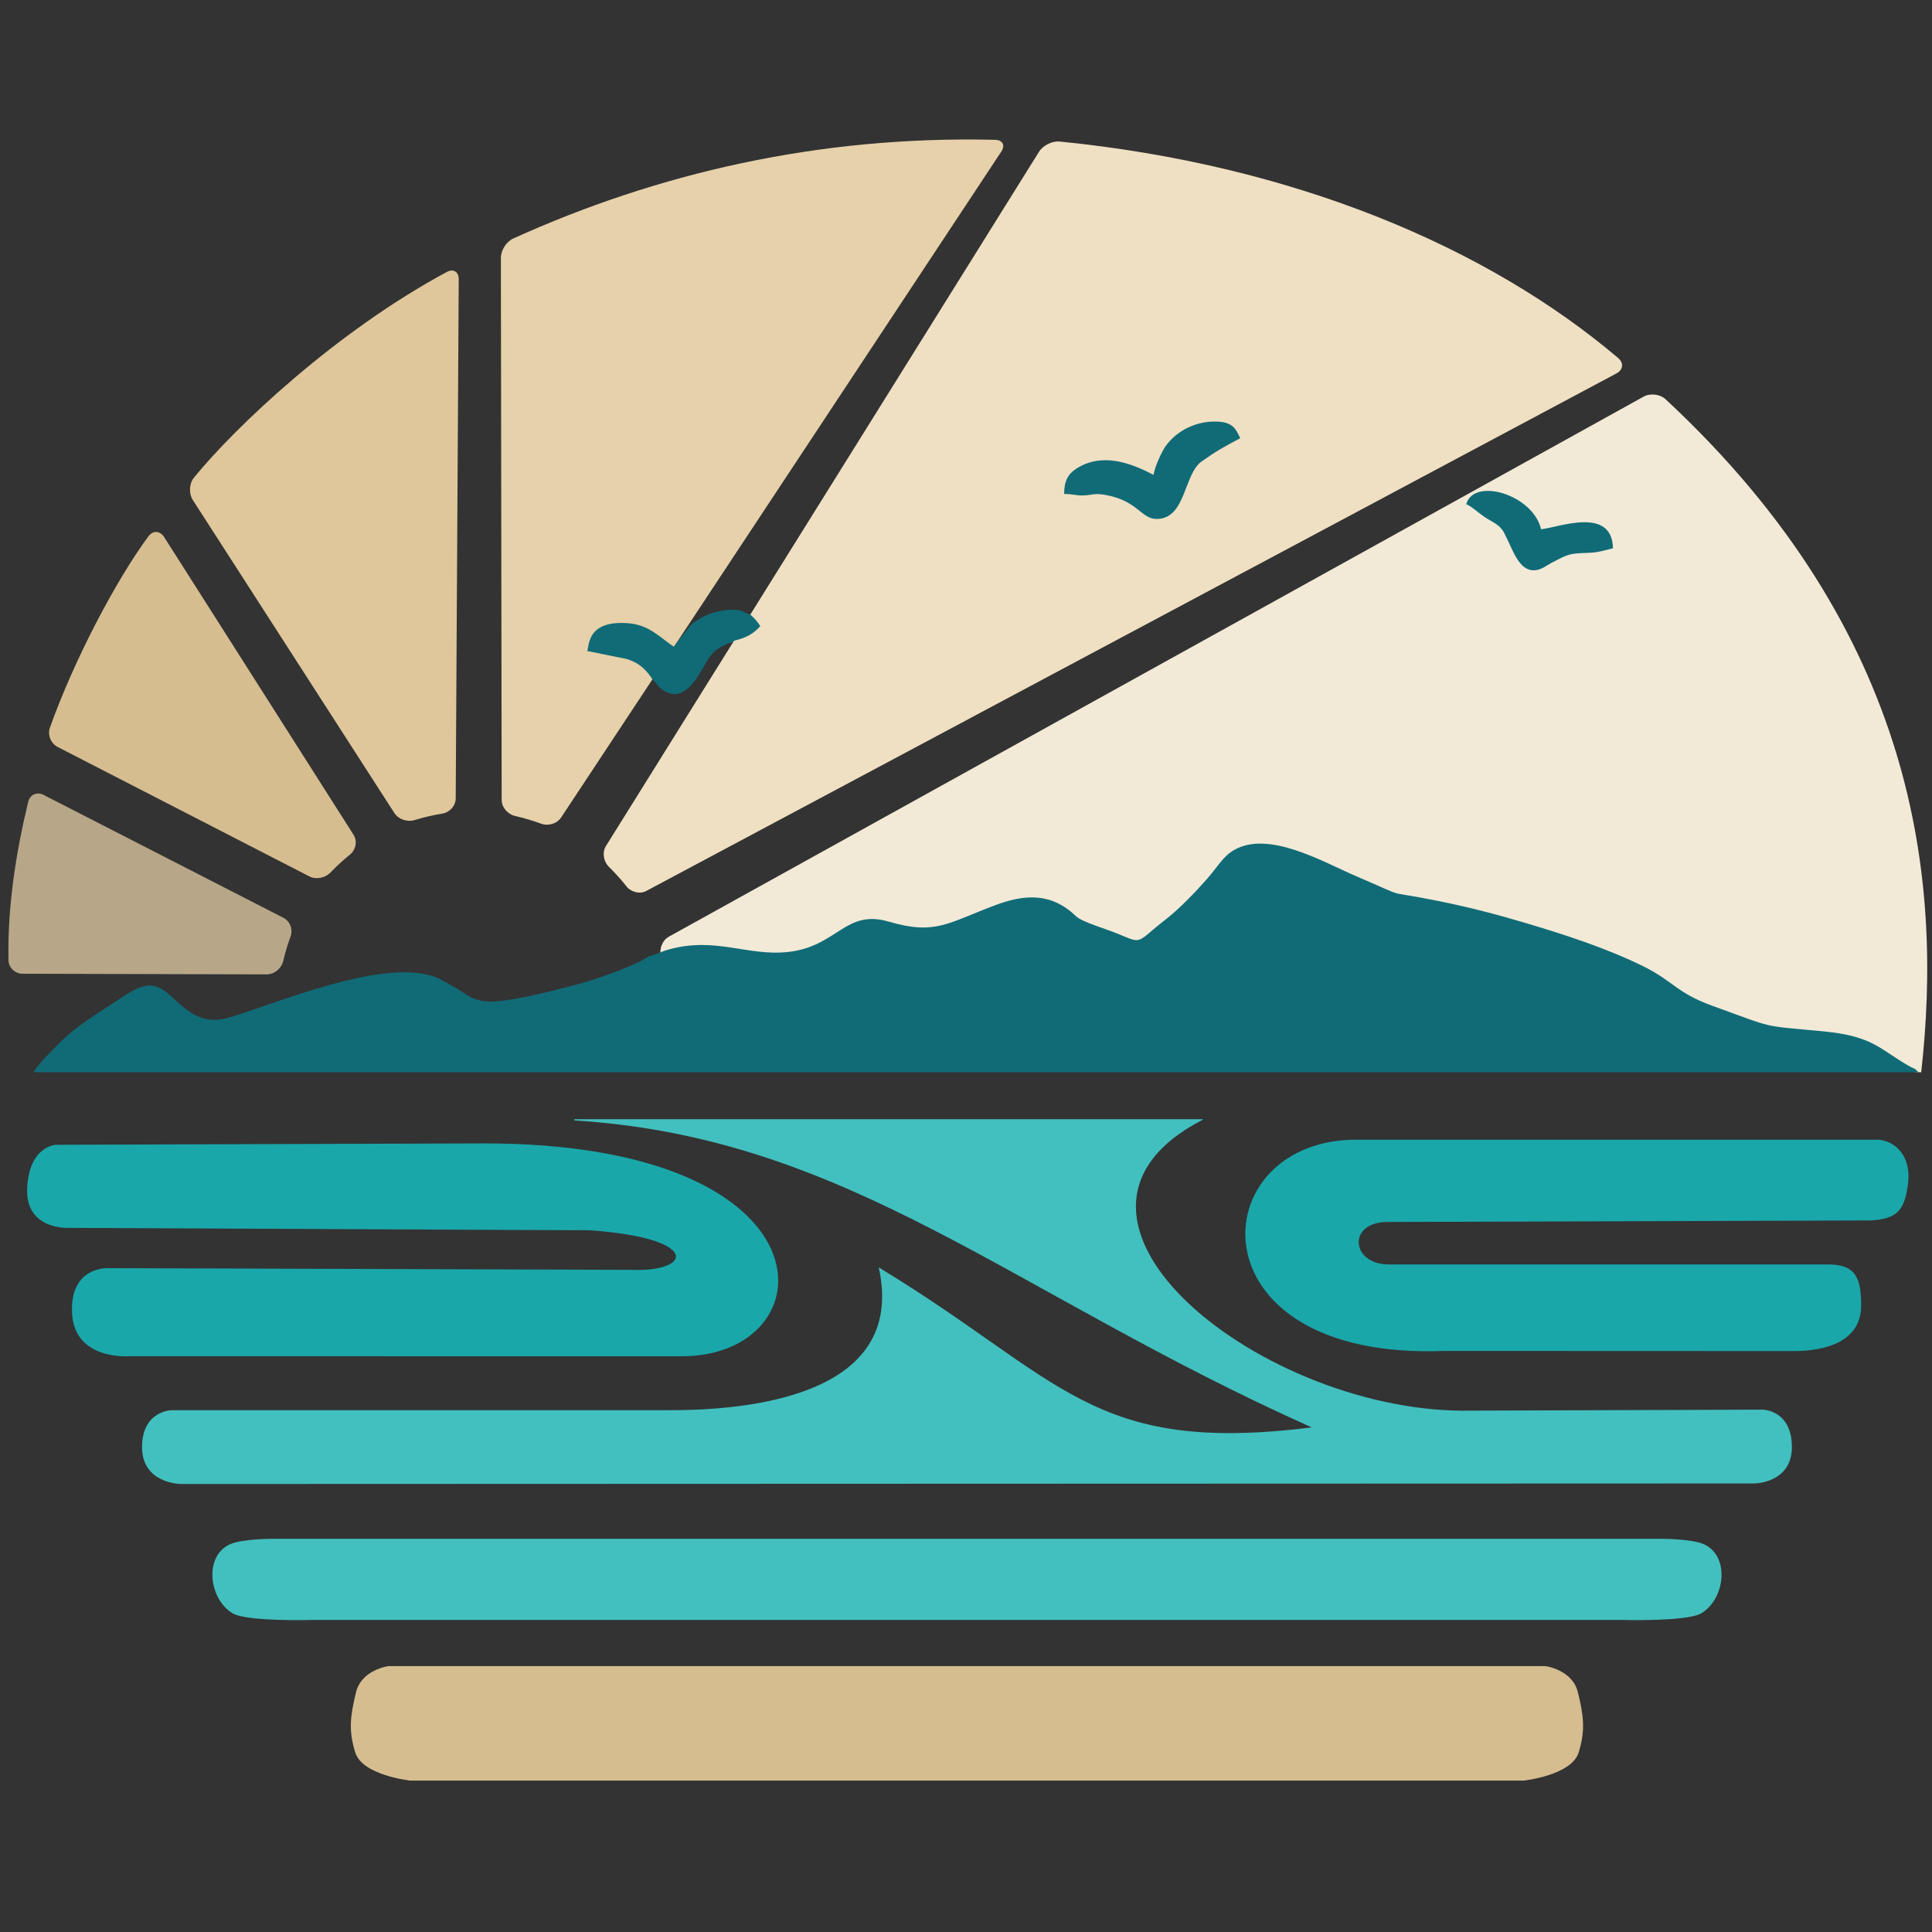 <?xml version="1.0" encoding="UTF-8" standalone="no"?>
<!-- Created with Inkscape (http://www.inkscape.org/) -->

<svg
   width="128"
   height="128"
   viewBox="0 0 128 128"
   version="1.1"
   id="svg1"
   xmlns="http://www.w3.org/2000/svg"
   xmlns:svg="http://www.w3.org/2000/svg">
  <rect x="0" y="0" width="128" height="128" fill="#333333" stroke="none"/>
  <defs
     id="defs1" />
  <g
     id="layer-Pr12"
     style="display:inline"
     transform="matrix(0.265,0,0,0.265,-12.16,-27.512)">
    <g
       id="g33"
       transform="translate(2.16)">
      <g
         id="g25"
         style="display:inline">
        <path
           id="path1"
           d="m 524.046,371.895 c 5.348,-47.577 -0.84,-109.664 -63.917,-168.265 -1.376,-1.278 -3.837,-1.561 -5.479,-0.651 L 210.95,337.994 c -1.642,0.91 -2.454,3.083 -2.016,4.908 0.388,1.619 0.733,3.432 0.989,5.112 0.283,1.855 1.924,3.474 3.797,3.597 l 309.588,20.278 z"
           style="fill:#f2ead7;fill-opacity:1;fill-rule:evenodd;stroke:none;stroke-width:2.267" />
        <path
           id="path2"
           d="m 195.933,320.499 c 1.585,1.562 3.115,3.272 4.404,4.902 1.164,1.472 3.333,2.038 4.99,1.155 L 447.869,197.17 c 1.657,-0.884 1.861,-2.611 0.43,-3.826 -32.578,-27.659 -80.973,-48.288 -139.631,-54.141 -1.869,-0.186 -4.191,0.971 -5.184,2.565 L 195.226,315.319 c -0.994,1.593 -0.63,3.863 0.707,5.181 z"
           style="fill:#f0e0c3;fill-opacity:1;fill-rule:evenodd;stroke:none;stroke-width:2.267" />
        <path
           id="path5"
           d="m 168.951,168.272 0.198,135.533 c 0.002,1.878 1.517,3.601 3.348,4.016 2.249,0.51 4.515,1.198 6.494,1.926 1.761,0.648 3.979,0.032 5.014,-1.535 L 294.06,141.72 c 1.035,-1.566 0.354,-2.894 -1.523,-2.941 -44.275,-1.09 -84.684,8.449 -120.501,24.672 -1.71,0.775 -3.087,2.943 -3.084,4.821 z"
           style="fill:#e6d1aa;fill-opacity:1;fill-rule:evenodd;stroke:none;stroke-width:2.267" />
        <path
           id="path9"
           d="m 157.659,303.441 0.755,-129.802 c 0.011,-1.878 -1.338,-2.711 -2.991,-1.821 -27.657,14.878 -52.869,38.695 -63.247,51.468 -1.184,1.457 -1.26,3.966 -0.244,5.544 l 50.403,78.274 c 1.017,1.579 3.26,2.303 5.053,1.746 2.429,-0.755 4.721,-1.27 6.876,-1.607 1.855,-0.291 3.384,-1.924 3.395,-3.802 z"
           style="fill:#dfc79b;fill-opacity:1;fill-rule:evenodd;stroke:none;stroke-width:2.267" />
        <path
           id="path10"
           d="m 126.361,321.943 c 1.515,-1.576 3.252,-3.161 4.875,-4.491 1.452,-1.189 1.893,-3.334 0.886,-4.919 L 84.757,238.078 c -1.008,-1.584 -2.797,-1.696 -3.914,-0.187 -8.036,10.86 -18.652,30.97 -24.646,47.895 -0.627,1.77 0.258,3.914 1.928,4.773 l 62.968,32.379 c 1.67,0.859 3.967,0.356 5.268,-0.997 z"
           style="fill:#d6bd90;fill-opacity:1;fill-rule:evenodd;stroke:none;stroke-width:2.267" />
        <path
           id="path23"
           d="m 114.53,344.101 c 0.486,-2.069 1.091,-4.112 1.826,-6.106 0.65,-1.761 -0.063,-3.838 -1.734,-4.695 -20.001,-10.25 -40.002,-20.501 -60.003,-30.751 -1.671,-0.856 -3.405,-0.077 -3.845,1.749 -3.121,12.951 -5.171,26.221 -4.931,39.561 0.034,1.877 1.634,3.402 3.512,3.407 20.365,0.052 40.73,0.105 61.095,0.157 1.878,0.003 3.65,-1.495 4.079,-3.322 z"
           style="fill:#b7a788;fill-opacity:1;fill-rule:evenodd;stroke:none;stroke-width:2.267" />
      </g>
      <g
         id="g36"
         style="display:inline">
        <path
           id="path11"
           d="m 332.154,222.556 c -5.93,-3.116 -12.961,-5.606 -19.244,-1.631 -2.134,1.35 -3.138,3.069 -3.138,6.396 2.055,0 2.911,0.367 4.4,0.367 2.51,0 2.922,-0.632 5.673,-0.173 8.352,1.394 9.106,6.044 13.04,6.044 7.394,0 6.718,-11.171 11.287,-14.394 3.793,-2.677 5.417,-3.557 9.624,-5.786 -1.036,-2.146 -1.658,-3.955 -5.641,-4.153 -5.197,-0.258 -10.28,2.18 -13.127,6.299 -0.867,1.254 -2.725,5.227 -2.875,7.032"
           style="display:inline;fill:#106b77;fill-opacity:1;fill-rule:evenodd;stroke:none;stroke-width:2.267" />
        <path
           id="path12"
           d="m 216.941,259.612 -0.367,0.366 -0.359,0.367 -4.045,5.145 c -3.518,-2.323 -6.086,-5.442 -11.391,-5.858 -10.481,-0.821 -9.685,5.791 -10.248,6.941 l 9.761,1.975 c 3.391,0.977 5.084,2.849 6.75,5.372 0.973,0.724 0.916,1.292 2.172,2.222 6.258,4.64 9.996,-5.526 12.012,-8.21 1.302,-1.733 3.426,-3.041 5.621,-3.553 l 0.366,-0.369 c 2.966,-0.693 4.902,-1.71 6.602,-3.669 -0.853,-1.263 -1.447,-1.955 -2.568,-2.933 -1.615,-0.378 -1.505,-0.933 -3.302,-1.103 -1.632,-0.155 -3.302,0.08 -4.45,0.32 -2.936,0.614 -4.498,1.608 -6.555,2.985"
           style="display:inline;fill:#106b77;fill-opacity:1;fill-rule:evenodd;stroke:none;stroke-width:2.267" />
        <path
           id="path13"
           d="m 410.306,229.889 c 0.995,0.265 3.102,2.211 4.764,3.307 1.758,1.16 3.595,1.748 4.666,3.775 2.224,4.209 3.587,9.429 7.445,9.429 1.809,0 3.145,-1.182 4.398,-1.837 4.653,-2.43 4.344,-2.329 9.912,-2.564 1.906,-0.081 3.84,-0.715 5.499,-1.103 -0.239,-10.666 -13.897,-5.102 -17.979,-4.764 -2.034,-8.742 -16.881,-13.028 -18.706,-6.243"
           style="display:inline;fill:#106b77;fill-opacity:1;fill-rule:evenodd;stroke:none;stroke-width:2.267" />
      </g>
      <path
         id="path3"
         d="m 205.935,342.904 -2.073,1.227 c -4.711,2.333 -12.259,4.931 -17.299,6.183 -4.347,1.079 -17.768,4.828 -22.553,3.691 -2.146,-0.51 -2.936,-0.995 -4.529,-2.075 -1.597,-1.083 -2.586,-1.522 -4.163,-2.44 -1.57,-0.916 -2.423,-1.424 -4.647,-1.958 -13.066,-3.138 -36.108,6.424 -48.89,10.463 -4.054,1.281 -7.067,1.124 -10.627,-1.213 -1.061,-0.697 -2.747,-2.06 -3.648,-2.957 -4.897,-4.875 -7.312,-4.631 -13.515,-0.504 -5.545,3.689 -11.035,6.851 -15.464,11.321 -1.056,1.065 -5.962,5.878 -6.328,7.243 l 471.11,0.004 c -0.736,-1.004 -1.07,-0.858 -2.183,-1.483 -7.416,-4.166 -8.872,-7.543 -21.697,-8.756 -15.866,-1.5 -11.53,-0.59 -27.444,-6.313 -9.093,-3.27 -9.817,-6.162 -17.285,-9.867 -9.081,-4.505 -19.491,-7.895 -29.486,-10.873 -7.003,-2.087 -14.129,-3.959 -21.673,-5.479 -15.125,-3.047 -6.56,-0.184 -20.864,-6.287 -7.981,-3.406 -21.736,-11.555 -30.47,-6.47 -2.691,1.566 -4.093,4.186 -6.56,7.016 -2.866,3.288 -7.048,7.639 -10.346,10.201 -8.154,6.332 -5.477,6.33 -12.953,3.351 -2.169,-0.864 -8.148,-2.643 -9.566,-4.01 -6.148,-5.921 -12.681,-5.606 -20.204,-2.803 -11.787,4.391 -14.919,7.577 -26.619,4.13 -10.92,-3.218 -12.829,6.193 -25.174,7.57 -10.123,1.129 -18.232,-3.896 -29.93,-0.594 -1.962,0.553 -3.085,1.257 -4.921,1.685"
         style="display:inline;fill:#106b77;fill-opacity:1;fill-rule:evenodd;stroke:none;stroke-width:2.267" />
    </g>
    <g
       id="g35"
       style="display:inline"
       transform="translate(1.815)">
      <path
         id="path27"
         d="m 146.595,548.976 c 0,0 -11.928,-1.29 -13.706,-7.021 h -9e-5 c -1.778,-5.731 -1.174,-9.368 0.189,-15.035 1.363,-5.667 8.107,-6.556 8.107,-6.556 h 289.271 c 0,0 6.744,0.888 8.107,6.556 1.363,5.667 1.967,9.304 0.189,15.035 h -7e-5 c -1.778,5.731 -13.706,7.021 -13.706,7.021 z"
         style="display:inline;fill:#d6bd90;fill-opacity:1;fill-rule:evenodd;stroke:none;stroke-width:2.267" />
      <path
         id="path17-7"
         d="m 122.237,508.819 c 0,0 -16.389,0.477 -20.004,-1.656 -5.863,-3.459 -7.303,-14.155 -0.718,-17.243 3.035,-1.423 11.054,-1.39 11.054,-1.39 l 346.503,1.6e-4 c 0,0 8.019,-0.032 11.054,1.39 6.585,3.087 5.145,13.784 -0.718,17.243 -3.615,2.133 -20.004,1.656 -20.004,1.656 z"
         style="display:inline;fill:#42c0bf;fill-opacity:1;fill-rule:evenodd;stroke:none;stroke-width:2.267" />
      <path
         id="path7"
         d="m 405.164,441.566 87.328,0.033 c 7.859,10e-4 16.878,-2.287 16.878,-11.374 0,-6.439 -1.063,-10.253 -8.067,-10.279 l -110.081,0.004 c -9.511,-0.11 -10.252,-10.578 -0.344,-10.623 l 120.694,-0.386 c 6.87,-0.28 8.717,-2.612 9.541,-9.303 0.823,-6.691 -3.143,-10.504 -7.295,-10.878 H 383.887 c -39.338,-0.731 -42.914,55.337 21.277,52.803 z"
         style="display:inline;fill:#19a7aa;fill-opacity:1;fill-rule:evenodd;stroke:none;stroke-width:2.267" />
      <path
         d="m 482.549,474.699 c 0,0 9.544,0.052 9.511,-9.18 -0.032,-9.15 -7.228,-9.272 -7.228,-9.272 l -72.68,0.24 c -51.717,1.279 -114.591,-48.23 -67.496,-72.664 0,0 0.174,-0.025 0.17,-0.088 -0.004,-0.124 -0.16,-0.101 -0.16,-0.101 -51.448,-4e-4 -104.742,-1.5e-4 -156.852,-1.5e-4 0,0 -0.158,0.003 -0.165,0.165 -0.004,0.161 0.154,0.152 0.154,0.152 68.581,4.292 108.829,42.987 184.2,76.728 -55.156,6.92 -62.154,-12.045 -108.238,-39.994 7.331,32.903 -34.487,35.697 -52.159,35.697 l -124.57,2e-5 c 0,0 -7.42,0.047 -7.453,9.196 -0.033,9.232 9.736,9.255 9.736,9.255 z"
         style="display:inline;fill:#42c0bf;fill-opacity:1;fill-rule:evenodd;stroke:none;stroke-width:2.267"
         id="path1-7" />
      <path
         id="path6"
         d="m 61.101,410.801 130.398,0.601 c 27.984,1.944 25.615,10.499 10.474,9.888 l -130.695,-0.422 c 0,0 -9.791,-0.659 -9.19,11.259 0.601,11.918 14.327,10.756 14.327,10.756 l 137.756,0.019 c 37.189,0.346 40.089,-53.317 -49.33,-53.222 L 58.047,390.026 c 0,0 -6.651,0.257 -7.184,10.781 -0.533,10.524 10.238,9.993 10.238,9.993 z"
         style="display:inline;fill:#19a7aa;fill-opacity:1;fill-rule:evenodd;stroke:none;stroke-width:2.267" />
    </g>
  </g>
</svg>
